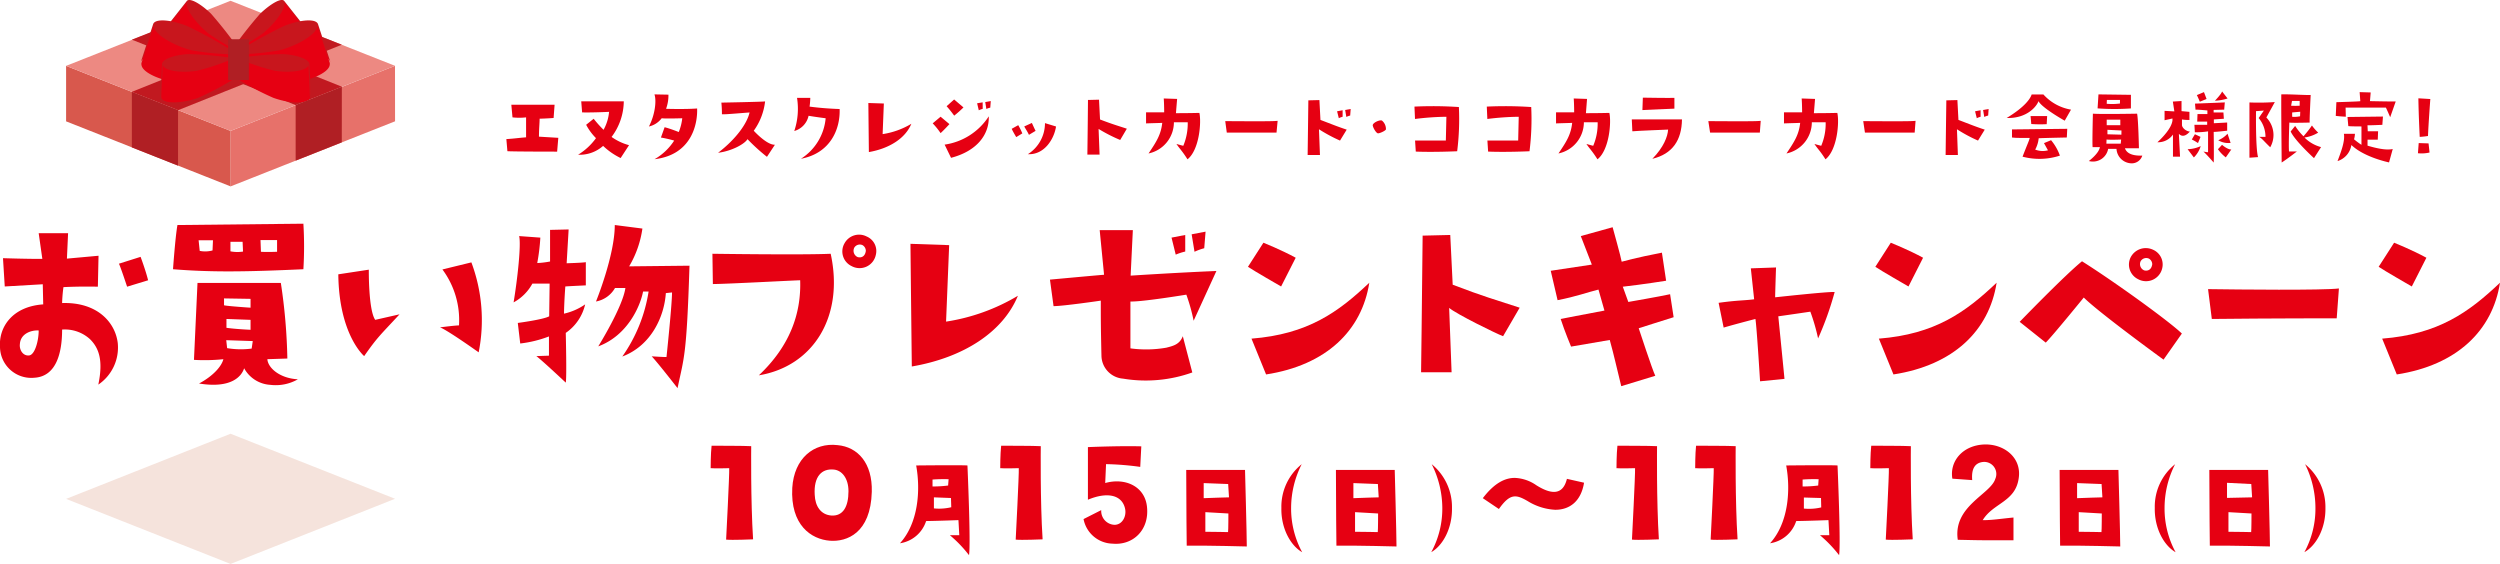 <svg id="レイヤー_1" data-name="レイヤー 1" xmlns="http://www.w3.org/2000/svg" viewBox="0 0 452.4 102.05"><defs><style>.cls-1{fill:#f5e3dc;}.cls-2{fill:#e60012;}.cls-3{fill:#e7716a;}.cls-4{fill:#d8584d;}.cls-5{fill:#ed8982;}.cls-6{fill:#c11920;}.cls-7{fill:#c63724;}.cls-8{fill:#c8161d;}.cls-9{fill:#b01f24;}</style></defs><polygon class="cls-1" points="41.72 102.05 71.49 90.26 41.72 78.49 11.96 90.28 41.72 102.05"/><path class="cls-2" d="M7.82,55.08l-.08-3.64-6.88.4L.54,46.72s4.88.16,7.12.12L7,42.2h5.32l-.21,4.6,5.72-.52-.12,5.6s-3.16-.08-6.23.08a27.44,27.44,0,0,0-.24,2.88c6.43-.2,9.63,3.56,10.07,7.24a8.1,8.1,0,0,1-3.52,7.52c.92-4.36.12-6.6-1.48-8.2a6.74,6.74,0,0,0-5.07-1.76c0,4.12-1,8.52-5.08,8.72A5.66,5.66,0,0,1,0,62.72C-.22,59.32,2.1,55.48,7.82,55.08ZM5.26,64.32C6.3,64.24,7,61.68,7,59.8c-1.4-.08-3.28.6-3.4,2.44C3.46,63.28,4.14,64.44,5.26,64.32ZM23,51.88s-1.2-3.64-1.48-4.16l3.92-1.24s.92,2.44,1.36,4.24Z"/><path class="cls-2" d="M54.9,40.48a68.54,68.54,0,0,1,0,8.24c-10.52.48-16.6.56-23.59,0,0,0,.4-5.76.8-8Zm-1,28.16a8.06,8.06,0,0,1-5,1,5.78,5.78,0,0,1-4.72-3c-.44,1.4-2.24,3.72-8.16,2.76C38.66,68,40.14,66.2,40.42,65a32.53,32.53,0,0,1-5.32.12l.64-13.92s12.88,0,15.08,0A102.7,102.7,0,0,1,52,64.88L48.38,65C48.5,66.6,50.66,68.48,53.94,68.64ZM38.54,43.48h-2.6l.2,1.92a5.06,5.06,0,0,0,2.32-.08Zm2,11.76c.52.16,4.8.44,4.8.44v-1.6L40.54,54Zm5.2,6.48-4.8-.16L41.1,63a15,15,0,0,0,4.44.08Zm-4.76-4v1.6c1.64.24,4.36.36,4.36.36v-1.8Zm3-12.16-.08-1.8H41.7v1.72A6.49,6.49,0,0,0,44,45.52Zm6.16-2.12h-3l.08,2.12c1,.08,2.92,0,2.92,0Z"/><path class="cls-2" d="M61.22,49.64l5.52-.84s-.08,7.32,1.16,9.08l4.4-1c-3.52,3.8-4,4.12-6.4,7.56C65.9,64.44,61.34,60.6,61.22,49.64Zm21.84,9.24a15.37,15.37,0,0,0-3-10.12l5.24-1.28a29.76,29.76,0,0,1,1.32,16.28s-5.6-4-7-4.52C79.66,59.24,82.06,58.92,83.06,58.88Z"/><path class="cls-2" d="M99.38,57.24l.08-5.92s-1.32,0-3.12,0a8.45,8.45,0,0,1-3.4,3.4c.68-4.08,1.4-10.48,1-12l3.84.28a36.12,36.12,0,0,1-.56,4.6,16.14,16.14,0,0,0,2.32-.28V41.6l3.36-.08-.36,6.12s2.88-.08,3.47-.2v4.2s-3.39.16-3.71.2c0,0-.2,2.56-.24,4.92a10.86,10.86,0,0,0,3.83-1.68,8.58,8.58,0,0,1-3.51,5.16s.2,8.16,0,9c0,0-4.08-3.84-5.32-4.8l2.28-.08s0-2.64,0-3.48a21.3,21.3,0,0,1-5.2,1.28l-.44-3.72S98.3,57.84,99.38,57.24Zm25.39-9.16c-.52,16.56-1,16.56-2.16,22.16,0,0-3.64-4.68-4.68-5.76,0,0,2.4.16,2.68.12,0,0,1-9.44,1-11.68l-1.12.12c-.28,4.2-2.6,9.48-7.88,11.48a27.88,27.88,0,0,0,4.76-11.76h-1c-.48,2.52-2.72,7.92-8.11,9.92,0,0,4.43-7.12,4.91-10.56h-1.88a5,5,0,0,1-3.44,2.44s3.4-8.32,3.4-13.84l5,.64a18.46,18.46,0,0,1-2.4,6.84Z"/><path class="cls-2" d="M129,51.4l-.08-5.48s16.44.24,21.4,0c2.48,11.36-3.16,20.36-13,22,5.64-5.32,7.68-11.2,7.48-17.2C144.76,50.68,131.44,51.4,129,51.4Zm29.48-5.24a3,3,0,0,1-4.36,2A2.94,2.94,0,0,1,152.84,44a3,3,0,0,1,4-1.2A2.85,2.85,0,0,1,158.48,46.16Zm-2.4-1.8a1.17,1.17,0,0,0-1.48.44,1.25,1.25,0,0,0,.6,1.72c.72.2,1.36-.16,1.48-1.12A1.2,1.2,0,0,0,156.08,44.36Z"/><path class="cls-2" d="M171.2,58.2a35.81,35.81,0,0,0,13-4.68c-2.72,6.6-9.88,11.2-19.2,12.8,0,0-.24-21.12-.24-22.2l7,.24Z"/><path class="cls-2" d="M190.65,55.4,190,50.6s8.67-.8,9.79-.88L199,41.64h6l-.4,8.24s8.56-.56,15.52-.84l-4.12,9a33.09,33.09,0,0,0-1.32-4.72s-8,1.32-10.12,1.24l0,8.48a21.09,21.09,0,0,0,6.48-.12c1.28-.32,2.44-.6,3-2.08l1.72,6.56a25,25,0,0,1-12.52,1.12,4.23,4.23,0,0,1-3.92-4.12c-.12-5.2-.12-6.64-.12-10C199.28,54.4,192.37,55.4,190.65,55.4Zm22.11-9.32L212,43l2.48-.48v3A10.13,10.13,0,0,0,212.76,46.08Zm2.88-3.68,2.52-.48-.24,3a10,10,0,0,0-1.76.64Z"/><path class="cls-2" d="M231.83,51.84s-5.08-2.92-6-3.56l2.8-4.36s3.28,1.32,5.84,2.72Zm-5.36,9.44c10.16-.8,15.68-4.76,21.32-10.12-1.36,8.68-7.8,14.92-18.68,16.6Z"/><path class="cls-2" d="M272,60.84c-1.2-.44-8.44-4-9.76-5.12l.44,11.64s-3.8,0-5.52,0c0,0,.16-12.32.28-24.72l5-.12.44,9c5.52,2.12,7.72,2.72,12.12,4.16Z"/><path class="cls-2" d="M281.86,54.32,280.62,49l7.44-1.12-2-5.16,5.76-1.6s1.56,5.6,1.64,6.24c0,0,2.68-.76,7.28-1.64l.76,5.08s-4.24.68-7.84,1.08l1,2.76s5.76-1,7.56-1.4l.64,4.16c-3.24,1-4,1.28-6.32,2,0,0,2.48,7.56,3,8.6l-6.16,1.88c-.92-3.72-1.24-5.32-2.08-8.36l-7,1.2s-1.16-2.76-1.88-5c0,0,4.68-.92,7.92-1.52l-1.08-3.8C287.14,52.92,285.34,53.64,281.86,54.32Z"/><path class="cls-2" d="M332,52.84a56.73,56.73,0,0,1-3,8.4,35.73,35.73,0,0,0-1.4-4.84s-4.88.72-5.8.84c0,0,1,10,1.12,11.32L318.5,69s-.6-9.88-.84-11.28c0,0-3.28.84-5.75,1.56L311,54.8c3.44-.48,4.59-.4,6.43-.64l-.6-5.6,4.56-.16s-.16,4.76-.16,5.4C321.26,53.8,330.7,52.76,332,52.84Z"/><path class="cls-2" d="M345.36,51.84s-5.08-2.92-6-3.56l2.8-4.36s3.28,1.32,5.84,2.72ZM340,61.28c10.15-.8,15.67-4.76,21.31-10.12-1.36,8.68-7.8,14.92-18.67,16.6Z"/><path class="cls-2" d="M376.76,47.28c6.15,3.88,15.95,11,18.07,13.08l-3.32,4.72s-11.71-8.52-14.43-11.24c0,0-5.56,6.84-6.88,8.16l-4.72-3.76S373.6,49.84,376.76,47.28Zm10.15,3.24a2.94,2.94,0,0,1-1.28-4.08,3.08,3.08,0,0,1,4-1.24,2.91,2.91,0,0,1,1.64,3.36A3,3,0,0,1,386.91,50.52Zm1.08-1.6c.72.2,1.36-.16,1.48-1.12a1.2,1.2,0,0,0-.6-1,1.17,1.17,0,0,0-1.48.44A1.22,1.22,0,0,0,388,48.92Z"/><path class="cls-2" d="M399.57,52.32c5.48.08,20.68.24,23.68-.12l-.4,5.4s-12.28,0-22.6.12Z"/><path class="cls-2" d="M436.44,51.84s-5.08-2.92-6-3.56l2.8-4.36s3.28,1.32,5.84,2.72Zm-5.36,9.44c10.16-.8,15.68-4.76,21.32-10.12-1.36,8.68-7.8,14.92-18.68,16.6Z"/><path class="cls-2" d="M128.6,84.72s0-2.61.17-4.06c0,0,6.24,0,7.17.08,0,0-.11,9.91.34,16.86,0,0-3.87.17-4.88.05,0,0,.62-11.93.56-12.93C132,84.72,129.22,84.8,128.6,84.72Z"/><path class="cls-2" d="M143.37,88.27c.33-5.32,3.89-8.23,8.2-7.72,3.64.33,6.33,3.24,6.19,8.45-.2,7.53-4.57,9.07-7.56,8.85C146.78,97.6,143,95,143.37,88.27Zm4.06,1.26c.08,2.1,1.12,3.61,3,3.76,2.11.14,3.11-1.57,3.11-4.4,0-2.35-1.2-3.81-2.69-3.92C148.72,84.77,147.23,86.2,147.43,89.53Z"/><path class="cls-2" d="M162.86,98.31c3.29-3.63,3.76-9.5,2.93-14.08,0,0,8-.09,9.28,0,0,0,.63,14.36.28,16.23a23.11,23.11,0,0,0-3.46-3.61s1.31,0,1.7,0l-.15-2.73s-3.27.13-5.85.17A5.89,5.89,0,0,1,162.86,98.31Zm5.89-11.53,0,1.25a20.85,20.85,0,0,0,2.82-.17l.09-1.14A27.51,27.51,0,0,0,168.75,86.78Zm3.34,3.34L169,90v2a9.53,9.53,0,0,0,3.14-.21Z"/><path class="cls-2" d="M181,84.72s0-2.61.17-4.06c0,0,6.24,0,7.17.08,0,0-.12,9.91.33,16.86,0,0-3.86.17-4.87.05,0,0,.62-11.93.56-12.93C184.37,84.72,181.63,84.8,181,84.72Z"/><path class="cls-2" d="M196.08,93.93l3.2-1.62a2.5,2.5,0,0,0,2.4,2.66c1.43,0,2.22-1.57,1.91-2.94-.56-2.5-3.25-3.06-6.72-1.6,0,0,0-8.65,0-9.52,0,0,5.69-.25,9.66-.14l-.19,3.72a50.85,50.85,0,0,0-6.19-.5L200,87.41c3.53-1,7.17.53,7.56,4.31.45,4.2-2.55,7-6.21,6.66A5.47,5.47,0,0,1,196.08,93.93Z"/><path class="cls-2" d="M225.62,98.89s-6.83-.19-10.87-.15c0,0-.09-7.29-.09-13.7l10.64,0S225.62,96.87,225.62,98.89ZM222.4,90l-.15-2.41-4.43-.17,0,2.73C218.64,90.1,222.4,90,222.4,90Zm-.11,2.92-4.17-.24v3.55c1.51,0,4.11.06,4.11.06C222.29,95.94,222.29,92.87,222.29,92.87Z"/><path class="cls-2" d="M231.88,91.9A9.84,9.84,0,0,1,235.56,84a17.54,17.54,0,0,0-1.92,7.83,16.57,16.57,0,0,0,2,8.1C233.56,98.74,231.79,95.62,231.88,91.9Z"/><path class="cls-2" d="M252.71,98.89s-6.83-.19-10.87-.15c0,0-.09-7.29-.09-13.7l10.64,0S252.71,96.87,252.71,98.89ZM249.49,90l-.15-2.41-4.43-.17,0,2.73C245.73,90.1,249.49,90,249.49,90Zm-.11,2.92-4.17-.24v3.55c1.51,0,4.11.06,4.11.06C249.38,95.94,249.38,92.87,249.38,92.87Z"/><path class="cls-2" d="M259,99.92a16.49,16.49,0,0,0,2-8.1A17.82,17.82,0,0,0,259.08,84a10,10,0,0,1,3.67,7.91C262.82,95.62,261.08,98.74,259,99.92Z"/><path class="cls-2" d="M268.33,90.15c2.07-2.72,4-3.67,5.77-3.67A7.31,7.31,0,0,1,278,87.8c2.52,1.59,4.79,2,5.55-1.15l3.1.7c-.53,3.33-2.57,4.9-5.2,4.9a10.45,10.45,0,0,1-5-1.57c-2.08-1.2-3.17-1.46-5.21,1.43Z"/><path class="cls-2" d="M292.52,84.72s0-2.61.17-4.06c0,0,6.24,0,7.17.08,0,0-.11,9.91.33,16.86,0,0-3.86.17-4.87.05,0,0,.62-11.93.56-12.93C295.88,84.72,293.14,84.8,292.52,84.72Z"/><path class="cls-2" d="M306.76,84.72s0-2.61.16-4.06c0,0,6.25,0,7.17.08,0,0-.11,9.91.34,16.86,0,0-3.87.17-4.87.05,0,0,.61-11.93.56-12.93C310.12,84.72,307.37,84.8,306.76,84.72Z"/><path class="cls-2" d="M320.31,98.31c3.29-3.63,3.76-9.5,2.92-14.08,0,0,8-.09,9.29,0,0,0,.62,14.36.28,16.23a23.6,23.6,0,0,0-3.46-3.61s1.31,0,1.69,0l-.15-2.73s-3.26.13-5.84.17A5.89,5.89,0,0,1,320.31,98.31Zm5.89-11.53,0,1.25a21,21,0,0,0,2.82-.17l.08-1.14A27.31,27.31,0,0,0,326.2,86.78Zm3.33,3.34-3.1-.09v2a9.53,9.53,0,0,0,3.14-.21Z"/><path class="cls-2" d="M338.45,84.72s0-2.61.17-4.06c0,0,6.25,0,7.17.08,0,0-.11,9.91.34,16.86,0,0-3.87.17-4.88.05,0,0,.62-11.93.56-12.93C341.81,84.72,339.07,84.8,338.45,84.72Z"/><path class="cls-2" d="M353.3,86.62c-.53-3.16,1.88-6.07,5.85-6.19,3.59-.08,6.7,2.44,6.16,6.08-.58,4.34-4.62,4.48-6.52,7.62,1.76,0,3-.23,5.57-.48v4.12c-7.31,0-5.51,0-10.08-.09-.89-6.08,5.91-8.23,6.78-11a2.19,2.19,0,0,0-2.24-3.08c-1.43.17-2.1,1.21-1.93,3.28Z"/><path class="cls-2" d="M383.68,98.89s-6.84-.19-10.88-.15c0,0-.09-7.29-.09-13.7l10.64,0S383.68,96.87,383.68,98.89ZM380.45,90l-.15-2.41-4.43-.17,0,2.73C376.69,90.1,380.45,90,380.45,90Zm-.11,2.92-4.17-.24v3.55c1.51,0,4.11.06,4.11.06C380.34,95.94,380.34,92.87,380.34,92.87Z"/><path class="cls-2" d="M389.93,91.9A9.84,9.84,0,0,1,393.61,84a17.41,17.41,0,0,0-1.91,7.83,16.48,16.48,0,0,0,2,8.1C391.61,98.74,389.85,95.62,389.93,91.9Z"/><path class="cls-2" d="M410.77,98.89s-6.84-.19-10.88-.15c0,0-.09-7.29-.09-13.7l10.64,0S410.77,96.87,410.77,98.89ZM407.54,90l-.15-2.41L403,87.37l0,2.73C403.78,90.1,407.54,90,407.54,90Zm-.11,2.92-4.17-.24v3.55c1.51,0,4.11.06,4.11.06C407.43,95.94,407.43,92.87,407.43,92.87Z"/><path class="cls-2" d="M417,99.92a16.38,16.38,0,0,0,2-8.1A17.82,17.82,0,0,0,417.13,84a10,10,0,0,1,3.68,7.91C420.87,95.62,419.13,98.74,417,99.92Z"/><polygon class="cls-3" points="41.72 23.69 41.73 33.73 71.49 21.95 71.48 11.91 41.72 23.69"/><polygon class="cls-4" points="11.96 11.92 11.96 21.96 41.73 33.73 41.72 23.69 11.96 11.92"/><polygon class="cls-5" points="41.72 23.69 71.48 11.91 41.72 0.14 11.96 11.92 41.72 23.69"/><polygon class="cls-6" points="23.86 7.18 53.48 19.01 61.86 15.69 32.24 3.87 23.86 7.18"/><polygon class="cls-6" points="61.85 8.09 32.24 19.93 23.86 16.62 53.47 4.78 61.85 8.09"/><polygon class="cls-7" points="41.78 9.31 43.29 12.26 43.26 12.27 41.76 9.32 41.78 9.31"/><path class="cls-8" d="M51.44.18l3.32,4.2c-.59-.75-3,.13-5.24,1.8a71.73,71.73,0,0,0-6.18,6l-1.51-3a79.38,79.38,0,0,1,5.25-6.71C49,.66,50.94-.46,51.44.18Z"/><path class="cls-2" d="M51.36.32,54.7,4.53a.53.53,0,0,1,.11.24c.26,1.17-2.12,3.61-4.72,5.11a43.33,43.33,0,0,1-7,2.62l-1.5-2.95a41.64,41.64,0,0,0,6-3.52c2.17-1.79,4.1-4.41,3.87-5.49A.5.5,0,0,0,51.36.32Z"/><polygon class="cls-7" points="42.47 9.66 43.07 14.01 43.03 14 42.43 9.66 42.47 9.66"/><path class="cls-8" d="M57.55,4.38l2.25,6.86c-.41-1.23-3.59-1.55-6.92-.86C50,11,43.69,13.75,43.15,14l-.61-4.37a85.48,85.48,0,0,1,8.89-4.94C54.41,3.52,57.21,3.33,57.55,4.38Z"/><path class="cls-2" d="M57.4,4.5l2.27,6.89a1,1,0,0,1,0,.34c-.17,1.54-4,3.07-7.64,3.35-3,.24-9.09-.85-9.3-.89l-.6-4.35a46.41,46.41,0,0,0,8.49-.75c3.28-.87,6.62-2.87,6.78-4.28A.76.76,0,0,0,57.4,4.5Z"/><polygon class="cls-7" points="43.16 10.49 42.69 13.91 42.66 13.89 43.13 10.48 43.16 10.49"/><path class="cls-8" d="M56,11.59l.26,5.84c-.05-1-2.43-2.34-5.16-2.94a60.36,60.36,0,0,0-8.29-.57l.46-3.43a60,60,0,0,1,7.93-.7C53.7,9.92,55.9,10.7,56,11.59Z"/><path class="cls-2" d="M55.8,11.63l.28,5.86a.59.59,0,0,1,0,.27c-.46,1.08-3.71,1-6.62-.06a49.87,49.87,0,0,1-7-3.75l.47-3.43a41.36,41.36,0,0,0,6.71,2.27c2.73.45,5.73.08,6.16-.92A.51.51,0,0,0,55.8,11.63Z"/><polygon class="cls-7" points="43.48 9.31 41.97 12.26 42 12.27 43.5 9.32 43.48 9.31"/><path class="cls-8" d="M33.81.18,30.5,4.38c.59-.75,3,.13,5.24,1.8a70.26,70.26,0,0,1,6.18,6l1.51-3a79.38,79.38,0,0,0-5.25-6.71C36.31.67,34.32-.46,33.81.18Z"/><path class="cls-2" d="M33.89.33l-3.33,4.2a.55.55,0,0,0-.12.24C30.19,6,32.57,8.39,35.18,9.89a43.63,43.63,0,0,0,7,2.61l1.5-2.95a42.2,42.2,0,0,1-6-3.52C35.5,4.24,33.57,1.62,33.8.54A.58.58,0,0,1,33.89.33Z"/><polygon class="cls-7" points="42.79 9.66 42.19 14.01 42.23 14 42.83 9.66 42.79 9.66"/><path class="cls-8" d="M27.71,4.38l-2.24,6.87c.4-1.23,3.58-1.56,6.91-.86,2.87.59,9.19,3.36,9.73,3.6l.61-4.37a82.27,82.27,0,0,0-8.9-4.93C30.85,3.53,28.05,3.33,27.71,4.38Z"/><path class="cls-2" d="M27.86,4.5,25.6,11.39a.82.82,0,0,0,0,.35c.17,1.53,4,3.06,7.64,3.35,3,.23,9.09-.86,9.3-.9l.6-4.35a47.06,47.06,0,0,1-8.49-.74C31.33,8.22,28,6.23,27.83,4.81A.8.8,0,0,1,27.86,4.5Z"/><polygon class="cls-7" points="42.1 10.49 42.57 13.91 42.6 13.89 42.13 10.48 42.1 10.49"/><path class="cls-8" d="M29.32,11.6l-.27,5.84c.05-1.05,2.44-2.35,5.16-3a60.55,60.55,0,0,1,8.29-.57L42,10.49a61.79,61.79,0,0,0-7.93-.7C31.56,9.92,29.36,10.71,29.32,11.6Z"/><path class="cls-2" d="M29.46,11.64l-.28,5.86a.86.86,0,0,0,.05.27c.46,1.08,3.71.95,6.62-.06a50.71,50.71,0,0,0,7-3.76l-.46-3.43a42.35,42.35,0,0,1-6.72,2.28c-2.72.44-5.73.07-6.15-.92A.52.52,0,0,1,29.46,11.64Z"/><rect class="cls-9" x="41.28" y="7.1" width="3.75" height="7.38"/><polygon class="cls-9" points="32.22 29.98 32.22 19.93 23.86 16.62 23.86 26.67 32.22 29.98"/><polygon class="cls-9" points="61.85 25.76 61.86 15.69 53.5 19.01 53.5 29.07 61.85 25.76"/><path class="cls-2" d="M91.63,25.17c1.36-.08,2.08-.2,3.57-.32l0-3.61a11.23,11.23,0,0,1-2.46,0l-.21-2.29s5.51,0,7.83,0l-.18,2.4s-1.23.1-2.53.13c0,.82-.11,1.68-.12,3.25l3.5.21-.21,2.5s-7.84,0-9-.08Z"/><path class="cls-2" d="M107.85,25a10.08,10.08,0,0,1-1.78-2.42l1.36-1.09a20.49,20.49,0,0,0,1.79,2,8.18,8.18,0,0,0,1-3.25s-3,.15-4.88.1l-.16-2s6.13,0,7.7,0a10.86,10.86,0,0,1-2.21,6.44,9.81,9.81,0,0,0,3.16,1.49l-1.52,2.33a12.37,12.37,0,0,1-3.17-2.2A6.37,6.37,0,0,1,104.61,28,11.15,11.15,0,0,0,107.85,25Z"/><path class="cls-2" d="M117.43,22.89c1.07-2.05,1.41-4.61,1-5.81l2.53.05a7,7,0,0,1-.43,2.56s3.45.11,5.62-.06c.11,2.49-.79,8.37-7.7,9.18A10.36,10.36,0,0,0,122,25.44a21.36,21.36,0,0,0-2.4-.55l.67-1.87c1,.26,2.22.74,2.56.87a9.28,9.28,0,0,0,.63-2.49s-3,.1-3.72,0A4,4,0,0,1,117.43,22.89Z"/><path class="cls-2" d="M135.64,20.35c-4.18.33-4.18.33-5,.33a20.48,20.48,0,0,0-.1-2.11s7.48-.14,7.91-.22a11.18,11.18,0,0,1-2.05,5.31s2.36,2.61,3.83,2.53l-1.44,2.19a33.58,33.58,0,0,1-3.52-3.2c-.53.88-2.82,2.15-5.33,2.47C133.27,25.1,135.22,22.28,135.64,20.35Z"/><path class="cls-2" d="M143.73,23.71a12.58,12.58,0,0,0,.5-6h2.4a13,13,0,0,1-.13,1.58c2.11.28,4,.39,5.44.44.13,3.63-1.66,8-7,9a9.7,9.7,0,0,0,4.47-7.33s-2.12-.27-3.09-.45A3.67,3.67,0,0,1,143.73,23.71Z"/><path class="cls-2" d="M159.72,24.27a14.27,14.27,0,0,0,5.2-1.87c-1.09,2.64-4,4.48-7.69,5.12,0,0-.09-8.45-.09-8.88l2.8.09Z"/><path class="cls-2" d="M168.78,22.32l1.43-1.2,1.6,1.34s-.91,1-1.6,1.63A13.15,13.15,0,0,0,168.78,22.32Zm10.15-1.27c.1,3.3-2.14,6.29-6.83,7.51l-1.16-2.39A11.44,11.44,0,0,0,178.93,21.05ZM172.66,18l1.69,1.44a20.76,20.76,0,0,1-1.68,1.49,20.35,20.35,0,0,0-1.37-1.71Zm5.17,1.7a3.62,3.62,0,0,0-.71.26l-.3-1.27,1-.17Zm.46-1.23,1-.18-.09,1.19a3.42,3.42,0,0,0-.71.24Z"/><path class="cls-2" d="M185,24.14l-1.1.67s-.61-1-.82-1.5l1.18-.66A12,12,0,0,1,185,24.14Zm1.73-1.89s.5,1.11.67,1.43l-1.2.72c-.37-.77-.58-1-.85-1.52Zm-.77,5.68h0S186,27.93,185.94,27.93Zm0,0a6.65,6.65,0,0,0,3.14-5.65l2,.61C190.77,25.12,189,28.06,186,27.9Z"/><path class="cls-2" d="M202.71,25.33a28.92,28.92,0,0,1-3.91-2l.18,4.65h-2.21s.07-4.93.11-9.89l2-.05.18,3.58c2.21.85,3.09,1.09,4.85,1.67Z"/><path class="cls-2" d="M207.39,22.33l0-2s2.93,0,3.28,0c0,0,0-1.53-.08-2.51l2.42.08s-.15,1.81-.21,2.58c.53,0,2.24,0,4.24-.05.38,1.65,0,6.7-2.15,8.4-1-1.58-1.42-1.9-2-2.78,0,0,.74.22,1.24.33a10.41,10.41,0,0,0,.8-4.26l-2.5,0a5.78,5.78,0,0,1-4.59,5.65c1.47-2.18,2.25-3.44,2.48-5.54C210.29,22.25,208.75,22.28,207.39,22.33Z"/><path class="cls-2" d="M221.72,21.92c2.2,0,8.28.09,9.48-.05L231,24s-4.91,0-9,0Z"/><path class="cls-2" d="M242.49,25.44a28,28,0,0,1-3.81-2.05l.18,4.66-2.23,0s.07-4.93.13-9.89l2-.05.19,3.59c2.21.84,3,1.18,4.75,1.76Zm-.53-5.3,1-.19v1.18a3.64,3.64,0,0,0-.69.26Zm2.37.77a4.08,4.08,0,0,0-.7.25l-.21-1.26,1-.18Z"/><path class="cls-2" d="M248.41,22.68c0-.48,1.28-1.05,1.67-.86a2,2,0,0,1,.72,1.57c0,.24-1.11.75-1.43.74S248.47,23.16,248.41,22.68Z"/><path class="cls-2" d="M264,19.37a46.48,46.48,0,0,1-.31,8s-4.32.2-7.49.06l-.13-2s3.3,0,5.57,0l.1-4.3a48.6,48.6,0,0,0-5.68.4l-.1-2.24A71.21,71.21,0,0,1,264,19.37Z"/><path class="cls-2" d="M277.09,19.37a46.48,46.48,0,0,1-.31,8s-4.32.2-7.49.06l-.13-2s3.3,0,5.57,0l.1-4.3a48.6,48.6,0,0,0-5.68.4l-.1-2.24A71.21,71.21,0,0,1,277.09,19.37Z"/><path class="cls-2" d="M281.58,22.33l0-2s2.92,0,3.28,0c0,0,0-1.53-.08-2.51l2.41.08-.2,2.58c.52,0,2.24,0,4.24-.05.38,1.65,0,6.7-2.15,8.4-1-1.58-1.42-1.9-2-2.78,0,0,.74.22,1.23.33a10.25,10.25,0,0,0,.8-4.26l-2.49,0a5.79,5.79,0,0,1-4.6,5.65c1.48-2.18,2.26-3.44,2.48-5.54C284.47,22.25,282.94,22.28,281.58,22.33Z"/><path class="cls-2" d="M301.86,23.45s-5.83.23-6.47.31l-.1-2.15s5.81,0,9.08,0c-.05,3.78-1.73,6.25-5.36,7.13C301.06,26.65,301.79,24.7,301.86,23.45ZM303,17.71v1.95c-2.27.08-3.63.18-5.79.26l.08-2.25S302.16,17.75,303,17.71Z"/><path class="cls-2" d="M309.14,21.92c2.2,0,8.28.09,9.48-.05L318.46,24s-4.91,0-9,0Z"/><path class="cls-2" d="M322.83,22.33l0-2s2.93,0,3.28,0c0,0,0-1.53-.08-2.51l2.42.08s-.14,1.81-.21,2.58c.53,0,2.24,0,4.24-.05.39,1.65,0,6.7-2.14,8.4-1-1.58-1.43-1.9-2-2.78,0,0,.73.22,1.23.33a10.25,10.25,0,0,0,.8-4.26l-2.5,0a5.78,5.78,0,0,1-4.59,5.65c1.47-2.18,2.26-3.44,2.48-5.54C325.73,22.25,324.19,22.28,322.83,22.33Z"/><path class="cls-2" d="M337.17,21.92c2.19,0,8.27.09,9.47-.05L346.48,24s-4.91,0-9,0Z"/><path class="cls-2" d="M357.94,25.44a27.43,27.43,0,0,1-3.81-2.05l.17,4.66-2.22,0s.06-4.93.13-9.89l2-.05.19,3.59c2.21.84,3,1.18,4.76,1.76Zm-.53-5.3,1-.19v1.18a3.64,3.64,0,0,0-.69.26Zm2.37.77a4.06,4.06,0,0,0-.71.25l-.21-1.26,1-.18Z"/><path class="cls-2" d="M374.77,19.84l-1.14,2s-4.1-2.29-4.75-3.54c-.26.85-2,3.17-5.75,3.05,3.3-2,4.29-3.51,4.52-4.26l2.12,0A8.67,8.67,0,0,0,374.77,19.84ZM366,28.35c1.1-2.83,1.14-2.77,1.3-3.39-2.47,0-2.47,0-3.21-.08l0-1.46,10-.11-.08,1.57s-4.33.09-5.09.14a5.39,5.39,0,0,1-.63,2.05,3.68,3.68,0,0,0,2.31.13l-.72-1.3,1.28-.53a9.13,9.13,0,0,1,1.6,2.79A11.94,11.94,0,0,1,366,28.35Zm1.58-5.91L367.45,21l3,0-.08,1.47A22.86,22.86,0,0,1,367.53,22.44Z"/><path class="cls-2" d="M380,26.62h-1.32c-.09-.55.05-6.05.05-6.05,1.47.12,8,0,8,0,.22,1,.33,6.26.33,6.26-.29,0-2.53,0-2.53,0,.39,1.12,1.72,1.37,3.14,1.33a2,2,0,0,1-2.1,1.39,2.78,2.78,0,0,1-2.57-2.61l-1.51,0A2.8,2.8,0,0,1,378,29.14C379.66,27.82,379.93,27,380,26.62Zm-.42-7,.16-2.54,5.87.08s0,1.92,0,2.46A41.63,41.63,0,0,1,379.55,19.61ZM381.17,26h2.6l.07-.75s-1.91.08-2.64,0Zm.06-7.22a11,11,0,0,0,2.4-.05l0-.65h-2.37Zm0,2.88,0,1h2.46l0-1Zm2.67,1.95-2.54-.12,0,.81,2.53.07Z"/><path class="cls-2" d="M394.29,24.22l.21,4.13-1.28,0s0-2.83,0-4a3.27,3.27,0,0,1-2.81,1.39c1-.92,2.57-2.59,2.72-3.95v-.35l-1.43.32,0-1.7,1.77.1-.27-1.78,1.57-.1,0,1.83,1.43.13,0,1.47s-.93,0-1.35-.1l0,1c0,.46.64,1.12,1.43,1.2C395.84,24.29,395.06,25,394.29,24.22ZM395.87,27a6,6,0,0,0,2.37-.56A4.82,4.82,0,0,1,397,28.49Zm2.34-2.23-.46,1.12a10.09,10.09,0,0,0-1.12-.65l.56-.95Zm2.38-.86s.07,4.59,0,5.51c0,0-1-1.17-1.85-2a4.72,4.72,0,0,0,.83.13s0-3.25,0-3.78a13.19,13.19,0,0,1-2.39.16l-.08-1.34h2.31V22s-1.08,0-1.8,0l.05-1.36s1.6,0,1.79,0l0-.65s-1.43-.15-2.15-.15l-.09-1.09s4.94-.19,5.39-.22l-.11,1.31-1.91.05,0,.46,1.77,0,.08,1.14-1.81.12,0,.69,2.41-.13,0,1.48S401.14,23.87,400.59,23.87Zm-1.29-6-1.22.5s-.35-.86-.54-1.2l1.29-.54Zm2.8-1.37,1,1.28a8.92,8.92,0,0,1-2.29.41S402.07,16.92,402.1,16.54Zm0,9.67s1,.88,1.68.84l-1,1.43A6.62,6.62,0,0,1,401.36,27Zm1-2,.55,1.65a3.53,3.53,0,0,1-2.24-.48A4.7,4.7,0,0,0,403.12,24.17Z"/><path class="cls-2" d="M411.65,18.47l-1.53,2.79a4.6,4.6,0,0,1,1.29,3.09,4.51,4.51,0,0,1-.59,2.3c-1.36-1.32-1.36-1.47-2-1.88,0,0,.68,0,1.14,0a5.26,5.26,0,0,0-1.23-3.41l.94-1.35s-1,.08-1.42.1c0,0-.1,6.74.37,8.32l-1.56.11,0-10A41.92,41.92,0,0,0,411.65,18.47Zm2.57,8.94,1.42,0s-1.68,1.32-2.75,2c-.08-9.3-.08-9.3-.07-12.33,1.33-.06,5,.18,5.32.1,0,0-.24,4.72-.18,5,0,0-3.1.09-3.68,0C414.28,22.14,414.12,26.25,414.22,27.41Zm2.8-2.52a6.64,6.64,0,0,0,3,1.73l-1.28,2s-3.49-3.18-4.22-4.83l.81-1a11,11,0,0,0,1.51,1.87,20.3,20.3,0,0,0,1.53-1.95A8.49,8.49,0,0,0,419.5,24,6.58,6.58,0,0,1,417,24.89Zm-2.42-5.76a12.7,12.7,0,0,0,1.55,0c0-.13,0-.86,0-.86l-1.39,0Zm1.65,1.09-1.46.13,0,.78a4.65,4.65,0,0,0,1.43-.09Z"/><path class="cls-2" d="M424.5,21.12s-1.07-.05-1.82-.15l.11-2.48s4-.11,4.33-.18L427,16.67l2,.06-.13,1.57s4,.09,4.66.06l-1,2.85s-.62-1.44-.78-1.74h-7.29Zm1,5.15A3.63,3.63,0,0,1,423,29.15c.61-1.6,1.39-3.62,1.15-4.94l2,0a4.63,4.63,0,0,1-.16,1,13.63,13.63,0,0,0,1.34,1l0-3.33s-2,0-2.38-.06l-.15-1.65,6.42-.08-.11,1.5s-2.47.11-2.69.08l.05,1.08,1.87,0-.06,1.53-1.85,0,0,1.08c2.61.77,3.77.76,4.56.61l-.67,2.42S427.88,28.49,425.54,26.27Z"/><path class="cls-2" d="M437.55,27.73l.14-1.84,1.78.06.18,1.65A6.4,6.4,0,0,1,437.55,27.73Zm.32-3s-.19-3.65-.24-6.94l2.16.13s-.35,4.74-.42,6.69A14.19,14.19,0,0,1,437.87,24.77Z"/></svg>